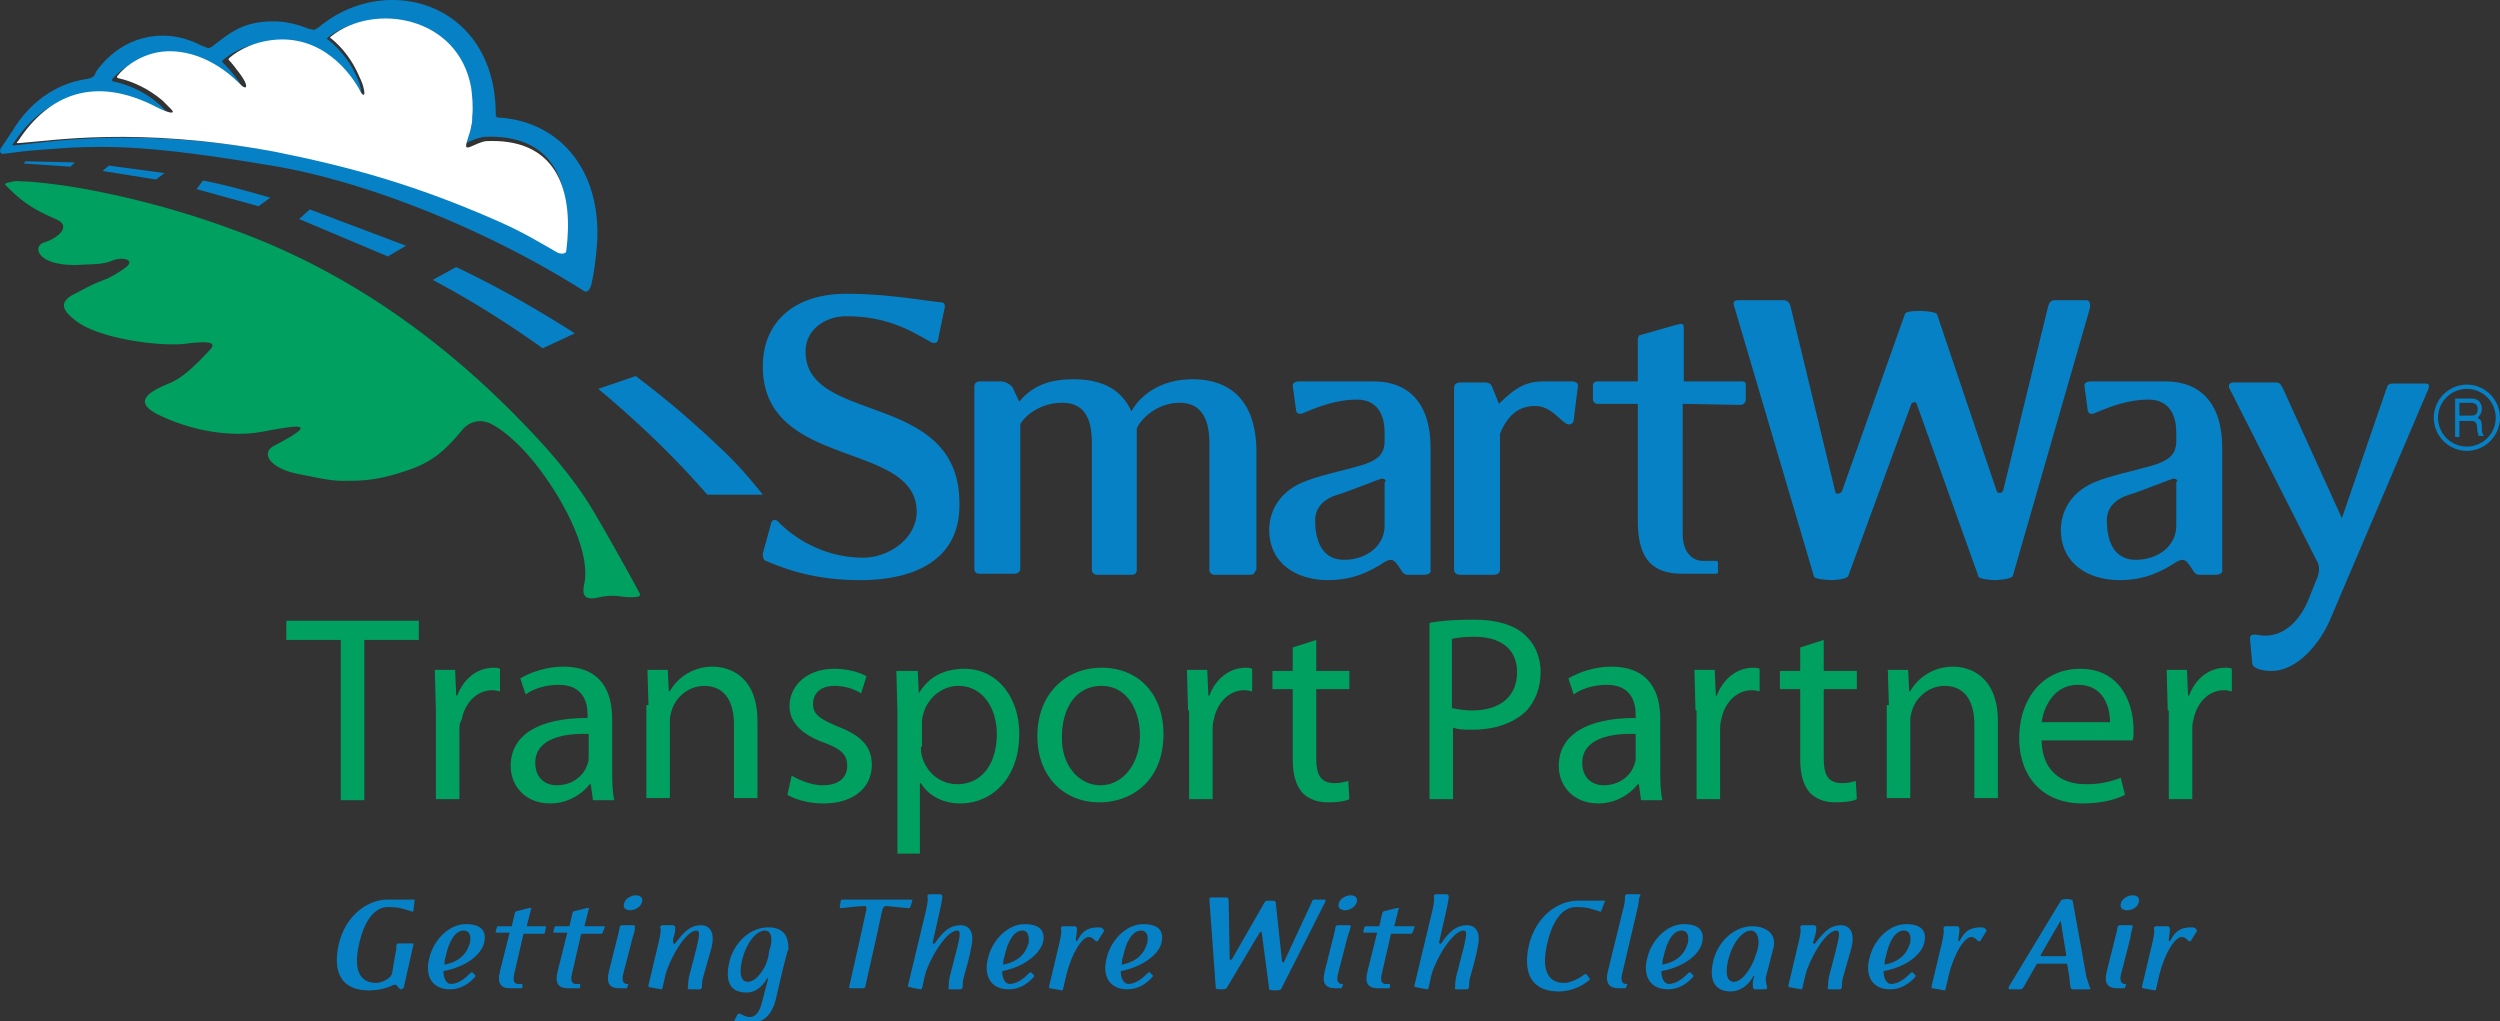 <svg xmlns="http://www.w3.org/2000/svg" xmlns:xlink="http://www.w3.org/1999/xlink" viewBox="0 0 234 95.6" xmlns:v="https://vecta.io/nano"><rect x="0" y="0" width="234" height="95.6" fill="#333333" stroke="none"/><g fill="#0781c5"><path d="M80.5 54.3c-4 0-6.7-.9-8.8-1.8-.3-.1-.3-.5-.3-.7l.8-2.9c.1-.3.5-.3.7 0 1.8 1.8 4.6 3.3 7.9 3.3 2.4 0 5-1.8 5-4.3 0-6.7-14.4-3.9-14.4-13.6 0-4.2 3-6.8 7.8-6.8 3.9 0 6.9.6 8.9.8.3 0 .4.3.3.6l-.6 2.9c0 .3-.4.4-.7.2-1.8-1-4-2.4-7.9-2.4-1.9 0-3.8 1.2-3.8 3.3 0 6.9 14.4 3.6 14.4 14.2.1 5.1-3.9 7.2-9.3 7.2zm36.5-.5h-3.3a.47.47 0 0 1-.5-.5V41.5c0-2.5-.9-3.8-2.8-3.8s-3.5 1.3-4 2.4v13.2c0 .3-.1.5-.5.5h-3.2a.47.47 0 0 1-.5-.5V41.5c0-2.5-.8-3.8-2.8-3.8-1.9 0-3.4 1.1-3.9 2v13.5c0 .3-.2.5-.6.5h-3.2c-.4 0-.5-.2-.5-.5v-17a.47.47 0 0 1 .5-.5h2c.4 0 .9.3 1.1.6l.6 1.3c1.4-1.7 3.2-2.1 5.1-2.1 2.7 0 4.5 1 5.4 3 1-1.8 3.1-3 5.7-3 4 0 6 2.5 6 6.8v11c-.2.3-.2.5-.6.5z"/><use xlink:href="#I"/><path d="M147.3 39.3c0 .3-.3.5-.6.4-.7-.3-1.5-1.7-3-1.7-1.6 0-2.6.9-3.3 2.6v12.7c0 .3-.2.5-.6.5h-3.1c-.4 0-.6-.2-.6-.5v-17c0-.3.2-.5.6-.5h2.3c.4 0 .6.2.7.5l.6 1.5c1.6-1.6 2.6-2.1 4.2-2.1h2.6c.3 0 .6.1.6.4l-.4 3.2zm15.6-1.4l-5.4-.1V50c0 1.7.9 2.5 1.9 2.5h1.1c.3 0 .3 0 .3.3v.6c0 .3 0 .3-.3.3h-3c-2.6 0-4.2-1.1-4.2-4.9v-11h-3.8c-.2 0-.4-.2-.4-.4v-1.3c0-.3.2-.4.4-.4h3.8v-4l.1-.3 3.5-1c.5-.1.7-.2.7.3v5h5.4c.2 0 .4 0 .4.3v1.5c-.1.3-.3.4-.5.4zm25.5 16c-.1.3-1.3.4-1.7.4-.3 0-1.4-.1-1.5-.3l-5.8-16.2c0-.2-.4-.2-.5 0L173 53.9c-.1.3-1.2.4-1.6.4-.3 0-1.5-.1-1.6-.3l-7.5-25.4c-.1-.3 0-.5.4-.5h4.2c.4 0 .6.2.7.6l4.2 17.4c0 .2.5.1.6-.1l5.9-16.6c.1-.3 1.1-.3 1.5-.3.3 0 1.4.1 1.5.3l5.6 16.6c.1.2.5.2.6-.1l4.2-17.2c.1-.3.2-.6.6-.6h3c.3 0 .4.4.3.8l-7.2 25z"/><use xlink:href="#I" x="74.1"/><path d="M219.5 54.7l-1.4 3.3c-.9 2.1-3 4.8-5.5 4.8-.5 0-1.8-.1-1.8-.8l-.2-2.2c0-.3.1-.4.4-.4s.6.1 1 .1c2.1 0 3.5-1.8 4.2-3.7l.6-1.5c.3-.6.4-1.3 0-1.9l-8.1-16c-.2-.3 0-.6.3-.6h4c.4 0 .5.2.7.6l5.5 12.1 4.2-12.2c.1-.3.2-.4.6-.4h3c.4 0 .4.2.3.5l-7.8 18.3z"/></g><g fill="#00a160"><path d="M31.9 59.9h-5.1v-1.8h12.4v1.8h-5.1v15h-2.2v-15zm8.9 6.6l-.1-3.8h1.9l.1 2.4h.1c.6-1.6 1.9-2.6 3.4-2.6.2 0 .4 0 .6.1v2.1c-.2 0-.4-.1-.7-.1-1.5 0-2.6 1.2-2.9 2.8-.2.3-.2.6-.2 1v6.4h-2.2v-8.3zM57.3 72c0 1 0 2.1.2 2.9h-2l-.2-1.5h-.1c-.7.9-2 1.8-3.7 1.8-2.4 0-3.7-1.7-3.7-3.5 0-2.9 2.6-4.5 7.2-4.5v-.3c0-1-.3-2.8-2.7-2.8-1.1 0-2.3.3-3.1.9l-.5-1.5c1-.6 2.5-1.1 4-1.1 3.7 0 4.6 2.5 4.6 4.9V72zm-2.1-3.3c-2.4-.1-5.1.4-5.1 2.7 0 1.4.9 2.1 2 2.1 1.6 0 2.6-1 2.9-2 .1-.2.1-.5.1-.7v-2.1z"/><use xlink:href="#J"/><path d="M74.1 72.6c.7.4 1.8.9 2.9.9 1.6 0 2.3-.8 2.3-1.8 0-1.1-.6-1.6-2.2-2.2-2.2-.8-3.2-2-3.2-3.4 0-1.9 1.6-3.5 4.2-3.5 1.2 0 2.3.3 3 .7l-.5 1.6a4.66 4.66 0 0 0-2.5-.7c-1.3 0-2 .7-2 1.7s.7 1.4 2.3 2.1c2.1.8 3.2 1.8 3.2 3.6 0 2.1-1.7 3.6-4.5 3.6-1.3 0-2.5-.3-3.4-.8l.4-1.8zm9.9-5.9l-.1-3.9h2l.1 2.1h0c.9-1.5 2.3-2.3 4.3-2.3 2.9 0 5.1 2.5 5.1 6.1 0 4.3-2.7 6.5-5.5 6.5-1.6 0-3-.7-3.7-1.9h-.1v6.6H84V66.7zm2.2 3.2c0 .3 0 .6.1.9.4 1.5 1.7 2.6 3.3 2.6 2.3 0 3.7-1.9 3.7-4.7 0-2.4-1.3-4.5-3.6-4.5-1.5 0-2.9 1.1-3.3 2.7-.1.3-.1.6-.1.9v2.1zm16.7 5.2c-3.3 0-5.8-2.4-5.8-6.2 0-4 2.7-6.4 6-6.4 3.5 0 5.8 2.5 5.8 6.2 0 4.5-3.1 6.4-6 6.4h0zm.1-1.6c2.1 0 3.7-2 3.7-4.7 0-2-1-4.6-3.6-4.6s-3.7 2.4-3.7 4.7c-.1 2.6 1.5 4.6 3.6 4.6h0z"/><use xlink:href="#K"/><use xlink:href="#L"/><path d="M133.8 58.3c1-.2 2.4-.3 4.2-.3 2.1 0 3.7.5 4.7 1.4.9.8 1.5 2 1.5 3.5s-.5 2.7-1.3 3.6c-1.2 1.2-3 1.8-5.1 1.8-.7 0-1.3 0-1.8-.2v6.7h-2.2V58.3zm2.2 8c.5.1 1.1.2 1.8.2 2.6 0 4.2-1.3 4.2-3.6 0-2.2-1.6-3.3-4-3.3-1 0-1.7.1-2.1.2v6.5zm19.4 5.7c0 1 0 2.1.2 2.9h-2l-.2-1.5h-.1c-.7.9-2 1.8-3.7 1.8-2.4 0-3.7-1.7-3.7-3.5 0-2.9 2.6-4.5 7.2-4.5v-.3c0-1-.3-2.8-2.7-2.8-1.1 0-2.3.3-3.1.9l-.5-1.5c1-.6 2.5-1.1 4-1.1 3.7 0 4.6 2.5 4.6 4.9V72zm-2.2-3.3c-2.4-.1-5.1.4-5.1 2.7 0 1.4.9 2.1 2 2.1 1.6 0 2.6-1 2.9-2 .1-.2.1-.5.1-.7v-2.1z"/><use xlink:href="#K" x="47.5"/><use xlink:href="#L" x="47.5"/><use xlink:href="#J" x="116.1"/><path d="M191.1 69.2c0 3 1.9 4.2 4.1 4.2a8.41 8.41 0 0 0 3.3-.6l.4 1.6c-.8.4-2.1.8-4 .8-3.7 0-5.9-2.5-5.9-6.1 0-3.7 2.2-6.5 5.7-6.5 3.9 0 5 3.4 5 5.7 0 .5 0 .8-.1 1h-8.5zm6.4-1.6c0-1.4-.6-3.5-3-3.5-2.2 0-3.2 2-3.4 3.5h6.4zm5.4-1.1l-.1-3.8h1.9l.1 2.4h.1c.6-1.6 1.9-2.6 3.4-2.6.2 0 .4 0 .6.1v2.1c-.2 0-.4-.1-.7-.1-1.5 0-2.6 1.2-2.9 2.8-.1.3-.1.7-.1 1v6.4H203v-8.3z"/></g><g fill="#0781c5"><path d="M38.7 85.2c0 .1-.1.2-.2.1-.7-.2-1-.4-2.2-.4s-2.2 1.2-2.7 3.5c-.6 2.7.3 3.6 1.6 3.6.5 0 1.4-.4 1.5-.9 0-.1.4-2.3.4-2.3v-.3c0-.1.1-.2.2-.2h1.3c.1 0 .1 0 .1.1l-.9 4c0 .1-.2.2-.3.2s-.4-.4-.4-.4c-.1-.1-.2 0-.3 0-.6.3-1.4.5-2.3.5-2 0-3.5-1.1-2.8-4.3.6-2.6 2.6-4.2 4.6-4.2h2.4c.1 0 .2 0 .1.1l-.1.9z"/><use xlink:href="#M"/><path d="M51 87.3c0 .1-.1.1-.2.1H49l-.9 3.9c-.1.6.1.8.4.8h.3c.1 0 .1 0 .1.1v.2c0 .1-.1.1-.1.1h-1c-.9 0-1.3-.4-1-1.6l.9-3.6h-1.2c-.1 0-.1-.1-.1-.1 0-.1.1-.3.1-.4s.1-.1.2-.1h1.2l.3-1.3.1-.1 1.2-.3c.2 0 .3-.1.2.1l-.4 1.6H51c.1 0 .1 0 .1.1l-.1.5z"/><use xlink:href="#N"/><path d="M59.2 87.8l-.9 3.5c-.1.6.1.8.4.8.1 0 .1 0 .1.1l-.1.2c0 .1 0 .1-.1.1H58c-.9 0-1.3-.4-1-1.6l.8-3.2c.1-.3.2-.9.2-.9 0-.1.1-.2.2-.2h1.1c.1 0 .2.1.1.2.1.1-.1.7-.2 1zm-.2-2.6c-.4 0-.7-.2-.6-.6.1-.5.7-.8 1.1-.8s.7.2.6.6c-.1.5-.7.8-1.1.8zm6.8 6.3c-.1.3-.1.9-.1.9 0 .1-.1.2-.2.2h-1c-.1 0-.2-.1-.1-.2 0 0 0-.6.1-1l.7-2.7c.2-.9.4-1.6 0-1.6-1.1 0-2.6 2.9-2.9 4.1l-.3 1.3s0 .1-.1.1l-1.1-.2c-.1 0-.1 0-.1-.2l1-4.2c.1-.5.2-1 .1-1.2 0-.1.1-.2.2-.2h1c.1 0 .2.1.2.2 0 .3 0 .5-.2 1.1v.3c0 .1.1.2.2.1.9-1.2 1.5-1.7 2.4-1.7 1 0 1.3.9 1 2.1l-.8 2.8zm7.5-.9l-.7 3c-.4 1.5-1.2 2.1-2.2 2.1h-1.5c-.1 0-.2 0-.2-.1l.3-.6c.1-.1.2-.2.3-.1 0 0 .5.3.9.3.5 0 .9-.5 1.1-1.3l.6-2.3c0-.1 0-.1-.1 0-.5.8-1.1 1.3-1.9 1.3-1.2 0-2.2-.6-1.6-3 .5-1.8 2-3.1 3.6-3.1 1.5 0 1.9.9 1.9 2-.2.5-.3 1.1-.5 1.8zm-1.7-3.5c-.8 0-1.7 1.1-2.1 2.6-.3 1.1-.3 2.2.5 2.2s1.7-1.3 1.9-2.3l.1-.6c.4-1.1.2-1.9-.4-1.9zm13.6-2.2c0 .1-.1.1-.2.1l-2.1-.2c-.1 0-.2.1-.3.3l-.7 3.2-.9 4c0 .1-.1.2-.2.2h-1.2c-.1 0-.2-.1-.1-.2l.9-4 .7-3.2c0-.1 0-.3-.1-.3-.7 0-2.2.2-2.2.2-.1 0-.2 0-.2-.1l.1-.6c0-.1.1-.1.3-.1h6.2c.1 0 .2 0 .2.1l-.2.6z"/><use xlink:href="#O"/><path d="M93.8 90.9c0 .7.3 1.2.7 1.2.6 0 1.2-.4 1.7-.9l.1-.1s.1-.1.2-.1l.3.3v.1c-.6.7-1.4 1.2-2.4 1.2-1.6 0-2.4-1.2-1.9-3 .4-1.6 1.8-3.1 3.4-3.1 1.4 0 2 .6 1.7 1.8-.4 1.1-1.8 2.2-3.8 2.6zm1.9-3.8c-.8 0-1.4 1-1.7 2.5-.1.2-.1.5-.1.7 1.4-.3 2.1-1 2.4-2.1 0-.7-.1-1.1-.6-1.1z"/><use xlink:href="#P"/><path d="M104.9 90.9c0 .7.3 1.2.7 1.2.6 0 1.2-.4 1.7-.9l.1-.1s.1-.1.2-.1l.3.3v.1c-.6.7-1.4 1.2-2.4 1.2-1.6 0-2.4-1.2-1.9-3 .4-1.6 1.8-3.1 3.4-3.1 1.4 0 2 .6 1.7 1.8-.3 1.1-1.8 2.2-3.8 2.6zm1.9-3.8c-.8 0-1.4 1-1.7 2.5-.1.2-.1.5-.1.7 1.4-.3 2.1-1 2.4-2.1.1-.7-.1-1.1-.6-1.1zm13.1 5.5c-.1.1-.5.1-.6.1s-.5 0-.5-.1l-.7-5.3c0-.1-.1-.1-.2 0l-3.1 5.2c-.1.1-.4.1-.5.1s-.5 0-.5-.1l-.6-8.3c0-.1 0-.2.2-.2h1.4c.1 0 .2.1.2.2l.1 5.6c0 .1.2 0 .2 0l3.1-5.4c0-.1.4-.1.5-.1s.4 0 .5.1l.6 5.6c0 .1.2.1.2 0l2.6-5.6c0-.1.1-.2.2-.2h1c.1 0 .1.1 0 .3l-4.1 8.1z"/><path d="M126.1 87.8l-.9 3.5c-.1.6.1.8.4.8.1 0 .1 0 .1.1l-.1.2c0 .1 0 .1-.1.1h-.5c-.9 0-1.3-.4-1-1.6l.8-3.2c.1-.3.2-.9.2-.9 0-.1.1-.2.2-.2h1.1c.1 0 .2.1.1.2 0 .1-.2.7-.3 1zm-.2-2.6c-.4 0-.7-.2-.6-.6.1-.5.7-.8 1.1-.8s.7.2.6.6c-.1.5-.7.8-1.1.8z"/><use xlink:href="#N" x="75.8"/><use xlink:href="#O" x="47.4"/><path d="M149.9 85.2c0 .1-.1.2-.2.1-.7-.2-1-.4-2.2-.4s-2.2 1.2-2.7 3.5c-.6 2.7.3 3.6 1.6 3.6.6 0 1.4-.4 1.9-.8.1 0 .1-.1.2 0l.3.4v.1c-.8.7-1.9 1.1-2.9 1.1-2 0-3.5-1.1-2.8-4.3.6-2.6 2.6-4.2 4.6-4.2h2.4c.1 0 .2 0 .1.1l-.3.8zm3.4-.3l-1.5 6.4c-.1.6.1.8.4.8.1 0 .1 0 .1.1l-.1.2c0 .1 0 .1-.1.1h-.6c-.8 0-1.3-.4-1-1.6l1.5-6.1c.1-.3.1-.9.1-.9 0-.1.1-.2.2-.2h1.1c.1 0 .2.1.1.2-.1 0-.1.6-.2 1z"/><use xlink:href="#M" x="114"/><path d="M165.3 91.4c-.1.3.1 1 .1 1 0 .1 0 .2-.2.2h-.9c-.1 0-.1 0-.2-.1-.1-.5 0-.8.1-1.1 0-.1-.1-.1-.1 0-.5.9-1.3 1.4-2.1 1.4-1.2 0-2.2-.7-1.6-3 .5-1.8 2-3.1 3.6-3.1 1.4 0 2.3.8 2 2l-.7 2.7zm-1.4-4.3c-.8 0-1.7 1.1-2.1 2.6-.3 1.1-.3 2.2.5 2.2s1.7-1.4 2-2.4l.2-.6c.3-1.1-.1-1.8-.6-1.8zm8.6 4.4c-.1.3-.1.9-.1.9 0 .1-.1.2-.2.2h-1c-.1 0-.2-.1-.1-.2 0 0 0-.6.1-1l.7-2.7c.2-.9.4-1.6 0-1.6-1.1 0-2.6 2.9-2.9 4.1l-.3 1.3s0 .1-.1.1l-1.1-.2c-.1 0-.1 0-.1-.2l1-4.2c.1-.5.2-1 .1-1.2 0-.1.1-.2.2-.2h1.1c.1 0 .2.1.2.2 0 .3 0 .5-.2 1.1l-.1.3c0 .1.1.2.2.1.9-1.2 1.5-1.7 2.4-1.7 1 0 1.3.9 1 2.1l-.8 2.8z"/><use xlink:href="#M" x="134.8"/><use xlink:href="#P" x="82.6"/><path d="M195.5 92.6H194c-.1 0-.2-.1-.2-.2 0 0-.1-.6-.1-.9l-.2-1.2c0-.1-.1-.1-.1-.1h-2.6c-.1 0-.2 0-.2.1l-1.2 2.1c-.1.1-.1.2-.3.2h-1c-.1 0-.1-.1-.1-.2l4.9-8.1c.1-.2 1-.2 1.1 0l1.3 7.2.3.9c.1.1.1.2-.1.2zm-2.6-6.3c0-.1-.1-.1-.1 0l-1.8 3.1c0 .1 0 .1.1.1h2.2c.1 0 .1-.1.1-.1l-.5-3.1zm6.5 1.5l-.9 3.5c-.1.6.1.8.4.8.1 0 .1 0 .1.1l-.1.2c0 .1 0 .1-.1.1h-.6c-.9 0-1.3-.4-1-1.6l.8-3.2c.1-.3.2-.9.2-.9 0-.1.1-.2.2-.2h1.1c.1 0 .2.1.1.2 0 .1-.2.7-.2 1zm-.3-2.6c-.4 0-.7-.2-.6-.6.1-.5.7-.8 1.1-.8s.7.2.6.6c-.1.5-.6.8-1.1.8z"/><use xlink:href="#P" x="102.3"/><path d="M230.9 42.2a3.12 3.12 0 0 1-3.1-3.1 3.12 3.12 0 0 1 3.1-3.1 3.12 3.12 0 0 1 3.1 3.1 3.12 3.12 0 0 1-3.1 3.1zm0-5.8a2.69 2.69 0 1 0 0 5.4 2.69 2.69 0 1 0 0-5.4zm-1.2.9h1.5c.5 0 1 .1 1.1.9 0 .4-.1.6-.4.9.3.2.4.3.4.9 0 .4 0 .5.2.8h-.5l-.1-.4c-.1-.4.1-1-.6-1h-1.1v1.5h-.4v-3.6zm.5.4v1.2h1.1c.3 0 .6-.1.6-.5.1-.6-.4-.7-.6-.7h-1.1z"/></g><path d="M56.1 55.9c1.5-.3 2 0 2.9 0 .4 0 1 0 .9-.3-.4-.8-4.1-7.5-5.2-9.1-1.2-1.8-2.9-3.9-4.9-6-4.7-5-13.2-13-25.4-18A83.84 83.84 0 0 0 8 17.7a52.18 52.18 0 0 0-5.3-.7c-.6 0-1.2-.1-1.5 0-.6.1-.8.2-.7.3 1.4 1.4 2.2 2.1 4.7 3.2 1.7.7 0 1.9-1.1 2.2-1.1.4-.6 2.2 3.2 2.1 1.3-.1 2.2 0 3.2-.4.9-.4 2.2-.1 1.3.6 0 0-.6.5-1.8 1.1-1.4.5-2 .9-3.2 1.5-1.6.9-.5 1.8.4 2.5 2.2 1.6 7.5 2.3 9.9 2.1 1.7-.2 3.5-.4 2.5.6-1.6 1.7-2.6 2.6-3.8 3.1-2.5 1-3 1.9-1 2.9 2.8 1.4 6.6 2.2 9.8 1.6s5.5-1 1.1 1.3c-1.4.7-.4 2.2 2.4 2.7 1.6.3 2.7.6 4 .6 1.8 0 3.2 0 6.1-1 2.4-.8 3.6-2 5.1-3.8.8-.9 1.9-1 2.9-.4.9.5 2.4 1.7 3.9 3.6 2.4 3 5.2 8 4.6 11.2-.2.9-.2 1.7 1.4 1.3z" fill="#00a160"/><path d="M6.6 15.6l-4.4-.3.2-.2 4.6.1-.4.4zm8 1.2l-5-.8.6-.5 5.2.7-.8.6zm4.4.1c2.1.4 4.2 1 6.3 1.6l-1.1.8-5.8-1.6.6-.8zm10 2.7l9 3.4-1.7 1-8.3-3.5 1-.9zM42.7 25c3.8 1.8 7.5 3.9 11.1 6.2l-3 1.4c-3.1-2.2-6.5-4.4-10.3-6.4l2.2-1.2zm16.8 10.2c2.8 2.1 5.5 4.4 8.1 6.9 1.3 1.2 2.6 2.7 3.8 4.2h-5.2c-2.6-3-6-6.4-10.2-9.9l3.5-1.2zM.2 13.7l1-1.5c1.7-2.8 4.2-4.4 6.9-4.8.5-.1.6-.2.7-.3s.1-.2.2-.4c2.5-3.5 6.6-4.2 9.9-2.4.1 0 .5.2.6.2.2 0 .2-.1.3-.1C21.4 3.2 22.6 2 25.6 2c1.2 0 2.3.3 3.3.7.1 0 .4.1.5.1.2-.1.4-.2.5-.3 6.3-5.2 16.5-2.2 16.5 8.2 0 .3.2.3.2.3 5.6.3 9.6 4.7 9.3 11.5-.1 1.6-.3 3-.5 3.9-.1.6-.4 1.1-.8.8-9-5.7-20.6-10.4-29.8-11.8C14 13.6 10.5 13.7 7 13.8c-1.7.1-4.4.3-5.1.4-.8.1-1.5.2-1.7.2-.2-.1-.3-.3 0-.7zm1.2-.1c3.2-.3 11-1.7 24 .5 7 1.2 13.3 2.8 21 6 2.4 1 4.2 2 5.6 2.7.3.2.9.2.9-.1.6-5.2-.8-10-7.2-9.9-.2 0-.5 0-.8.1-.5.1-1 .4-1.3.5-.5.1 0-.7.2-1.4 0-.2.1-.4.1-.5 0-.3.1-.6.1-.9 0-.9 0-1.8-.1-2.6-1.3-6.4-9.2-7.6-13.2-4.5l-.1.1s0 .1.1.1c1.1.9 2 2 2.6 3.3.3.6.4 1 .4 1 .3 1.1-.1 1-.7.2-.3-.5-2.8-4.6-7.5-4.3-2.2.1-3.8 1-4.6 1.7l-.1.1v.1c.3.3.7.7 1 1.1.4.5.6.8.6.8.4.6.1.7-.4.3-.4-.4-3-2.8-6.4-2.9-2.6 0-4.4 1.5-5.1 2.3v.2c1.4.3 2.9.9 4.2 2a4.98 4.98 0 0 1 .8.8c.3.4.2.4-.2.3s-.9-.4-1.2-.5C8.3 7.4 4 9.2 1.2 13.5l-.1.1c.2-.1.1.1.3 0z" fill="#0781c5"/><path d="M1.7 13.4c-.2 0-.1-.1-.1-.1l.1-.1C4.5 8.9 8.8 7 14.6 10c.2.1.8.4 1.2.5s.5 0 .2-.3l-.8-.8c-1.3-1.1-2.8-1.8-4.2-2.1 0 0-.1-.1 0-.2.6-.8 2.5-2.4 5.1-2.3 3.5.1 6 2.7 6.4 3.1.5.5.7.3.4-.3 0 0-.2-.4-.6-.9-.3-.4-.6-.8-.9-1.1v-.1l.1-.1c.8-.7 2.4-1.6 4.6-1.7 4.8-.2 7.2 4.1 7.5 4.6.3.7.7.9.4-.2 0 0-.1-.4-.4-1-.6-1.4-1.5-2.6-2.6-3.5 0 0-.1 0-.1-.1l.1-.1c4-3.2 11.9-1.9 13.1 4.8.1.8.2 1.8.1 2.7 0 .3 0 .6-.1.9 0 .2-.1.4-.1.5-.2.7-.6 1.6-.2 1.5.2 0 .7-.3 1.3-.5.3-.1.5-.1.8-.1 6.4-.1 7.8 4.9 7.1 10.3 0 .3-.6.3-.9.1-1.4-.8-3.2-1.9-5.5-2.9-7.7-3.4-13.9-5.1-20.9-6.5-13-2.4-20.9-1-24-.8z" fill="#fff"/><defs ><path  d="M61.8-71.7v.2c-.1.1-.1.1-.2.1-.1.1-.1.3-.1.4-.2.1 0 .2 0 .3v.2c0 .1 0 .3.1.4.1.2.3.4.4.5.2.1.4.6.6.6s.4-.1.5-.1c.2 0 .4 0 .6-.1s.1-.3.3-.5c.1-.1.3 0 .4-.1.2-.1.3-.3.4-.5v-.2c0-.1.1-.2.1-.3s-.1-.1-.1-.2v-.3c0-.2 0-.4-.1-.5-.4-.7-1.2-.9-2-.8-.2 0-.3.1-.4.2-.2.1-.1.2-.3.2-.1 0-.2.1-.2.2v.3c0 .1 0 .1 0 0"/><path  d="M69.4-64v.2c-.1.1-.1.1-.2.1-.1.1-.1.3-.1.4-.2.1 0 .2 0 .3v.2c0 .1 0 .3.1.4.1.2.3.4.4.5.2.1.4.6.6.6s.4-.1.5-.1c.2 0 .4 0 .6-.1s.1-.3.3-.5c.1-.1.3 0 .4-.1.2-.1.3-.3.4-.5v-.2c0-.1.1-.2.1-.3s-.1-.1-.1-.2v-.3c0-.2 0-.4-.1-.5-.4-.7-1.2-.9-2-.8-.2 0-.3.1-.4.2-.2.1-.1.2-.3.2-.1 0-.2.1-.2.2v.3"/><path  d="M8.2-56.3v.2c-.1 0-.2 0-.2.1-.1.1-.1.3-.1.4-.2.1 0 .2 0 .3v.2c0 .1 0 .3.1.4.1.2.3.4.4.5.2.1.4.6.6.6s.4-.1.5-.1c.2 0 .4 0 .6-.1s.1-.3.3-.5c.1-.1.3 0 .4-.1.2-.1.3-.3.4-.5v-.2c0-.1.1-.2.1-.3s-.1-.1-.1-.2v-.3c0-.2 0-.4-.1-.5-.4-.7-1.2-.9-2-.8-.2 0-.3.1-.4.2-.2.1-.1.2-.3.2-.1 0-.2.1-.2.2v.3c-.1 0-.1 0 0 0"/><path  d="M69.4-18.1v.2c-.1.1-.1.1-.2.1-.1.1-.1.3-.1.4-.2.1 0 .2 0 .3v.2c0 .1 0 .3.1.4.1.2.3.4.4.5.2.1.4.6.6.6s.4-.1.5-.1c.2 0 .4 0 .6-.1s.1-.3.3-.5c.1-.1.3 0 .4-.1.2-.1.3-.3.4-.5v-.2c0-.1.1-.2.1-.3s-.1-.1-.1-.2v-.3c0-.2 0-.4-.1-.5-.4-.7-1.2-.9-2-.8-.2 0-.3.1-.4.2-.2.1-.1.2-.3.2-.1 0-.2.1-.2.2v.3c0 .1 0 0 0 0"/><path  d="M61.8-10.4v.2c-.1.1-.1.1-.2.1-.1.1-.1.3-.1.4-.2.1 0 .2 0 .3v.2c0 .1 0 .3.1.4.1.2.3.4.4.5.2.1.4.6.6.6s.4-.1.5-.1c.2 0 .4 0 .6-.1s.1-.3.3-.4c.1-.1.3 0 .4-.1.2-.1.3-.3.4-.5v-.2c0-.1.1-.2.1-.3s-.1-.1-.1-.2v-.3c0-.2 0-.4-.1-.5-.4-.7-1.2-.9-2-.8-.2 0-.3.1-.4.2-.2.1-.1.2-.3.2-.1 0-.2.1-.2.2v.2"/><path  d="M61.8-2.8v.2c-.1.1-.1.1-.2.1-.1.1-.1.3-.1.4-.2.1 0 .2 0 .3v.2c0 .1 0 .3.1.4 0 .2.2.4.4.5s.4.6.6.6.4-.1.5-.1c.2 0 .4 0 .6-.1s.1-.3.3-.5c.1-.1.3 0 .4-.1.2-.1.3-.3.4-.5v-.2c0-.1.1-.2.1-.3s-.1-.1-.1-.2v-.3c0-.2 0-.4-.1-.5-.4-.7-1.2-.9-2-.8-.2 0-.3.1-.4.2-.2.1-.1.2-.3.2-.1 0-.2.1-.2.2v.3c0 .1 0 0 0 0"/><path  d="M31.1-2.8v.2c-.1.1-.1.1-.2.1-.1.1-.1.3-.1.4-.2.1 0 .2 0 .3v.2c0 .1 0 .3.1.4.1.2.2.4.4.5s.4.6.6.6.4-.1.5-.1c.2 0 .4 0 .6-.1s.1-.3.3-.5c.1-.1.3 0 .4-.1.2-.1.3-.3.4-.5v-.2c0-.1.1-.2.1-.3s-.1-.1-.1-.2v-.3c0-.2 0-.4-.1-.5-.4-.7-1.2-.9-2-.8-.2 0-.3.1-.4.2-.2.1-.1.2-.3.2-.1 0-.2.1-.2.2v.3c0 .1 0 0 0 0"/><path id="I" d="M133.3 53.8h-1.5c-.4 0-.5-.2-.7-.5-.3-.5-.6-.9-.9-.9-.2 0-.4.1-.6.2-1.5 1-3.1 1.7-5.3 1.7-3 0-5.5-1.6-5.5-4.7 0-1.6.8-3.4 3-4.4 1.6-.7 3.8-1.1 5.8-1.7 1.2-.4 2-.9 2-2.2v-.8c0-2.3-1.2-3.1-2.6-3.1-1.8 0-3.5.6-5.1 1.3-.3.1-.6 0-.6-.4l-.3-2.2c0-.3.3-.4.6-.4h7c3.2 0 5.3 2 5.3 6.2v11.4c.1.3-.2.5-.6.5zm-3.6-8.7c0-.2-.1-.3-.4-.3-.1 0-3.6 1.4-4.1 1.5-1.3.4-2.1 1.2-2.1 2.4 0 2.3.9 3.7 2.7 3.7 2.1 0 3.8-1.3 3.8-3.2v-4.1z"/><path id="J" d="M60.7 66l-.1-3.3h1.9l.1 2h.1c.6-1.1 2-2.3 4-2.3 1.7 0 4.2 1 4.2 5.1v7.2h-2.2v-6.9c0-1.9-.7-3.6-2.8-3.6-1.4 0-2.6 1-3 2.2-.1.3-.2.7-.2 1v7.3h-2.2V66z"/><path id="K" d="M111.2 66.5l-.1-3.8h1.9l.1 2.4h.1c.6-1.6 1.9-2.6 3.4-2.6.2 0 .4 0 .6.1v2.1c-.2 0-.4-.1-.7-.1-1.5 0-2.6 1.2-2.9 2.8-.1.3-.1.7-.1 1v6.4h-2.2v-8.3z"/><path id="L" d="M123.2 59.9v2.9h3.1v1.7h-3.1V71c0 1.5.4 2.3 1.7 2.3.6 0 .9-.1 1.3-.2l.1 1.7c-.4.2-1.1.3-2 .3-1 0-1.8-.3-2.4-.9-.6-.7-.9-1.7-.9-3.1v-6.6h-1.9v-1.7h1.9v-2.2l2.2-.7z"/><path id="M" d="M41.5 90.9c0 .7.3 1.2.7 1.2.6 0 1.2-.4 1.7-.9l.1-.1s.1-.1.2-.1l.3.3v.1c-.6.7-1.4 1.2-2.4 1.2-1.6 0-2.4-1.2-1.9-3 .4-1.6 1.8-3.1 3.4-3.1 1.4 0 2 .6 1.7 1.8-.3 1.1-1.7 2.2-3.8 2.6zm1.9-3.8c-.8 0-1.4 1-1.7 2.5-.1.2-.1.5-.1.7 1.4-.3 2.1-1 2.4-2.1.1-.7-.1-1.1-.6-1.1z"/><path id="N" d="M56.4 87.3c0 .1-.1.1-.2.1h-1.8l-.9 3.9c-.1.6.1.8.4.8h.3c.1 0 .1 0 .1.1v.2c0 .1-.1.1-.1.1h-1c-.9 0-1.3-.4-1-1.6l.9-3.6h-1.2c-.1 0-.1-.1-.1-.1 0-.1.1-.3.1-.4s.1-.1.2-.1h1.2l.3-1.3.1-.1 1.2-.3c.2 0 .3-.1.2.1l-.4 1.6h1.8c.1 0 .1 0 .1.1l-.2.5z"/><path id="O" d="M90.2 91.5c-.1.3-.1.9-.1.9 0 .1-.1.2-.2.2h-1c-.1 0-.2-.1-.1-.2 0 0 0-.6.1-1l.7-2.7c.2-.9.4-1.6 0-1.6-1.1 0-2.7 2.9-3 4.1-.1.3-.2 1-.3 1.3 0 0 0 .1-.1.1 0 0-.7-.1-1-.2-.2 0-.2 0-.2-.2l1.7-7.1c.1-.5.2-1 .1-1.2 0-.1.1-.2.2-.2h1c.1 0 .2.1.2.2 0 .3-.1.7-.2 1.2l-.7 3.1c0 .1.1.2.2.1.8-1.2 1.5-1.7 2.4-1.7 1 0 1.3.9 1 2.1-.1.7-.5 2.1-.7 2.8z"/><path id="P" d="M102.8 88c0 .1-.1.1-.2.1s-.3-.4-.7-.4c-.6 0-1.6 1.5-2.1 3.6l-.3 1.3s0 .1-.1.1l-1.1-.2c-.1 0-.1 0-.1-.2l1-4.2c.1-.5.2-1 .1-1.2 0-.1.1-.2.2-.2h1.1c.1 0 .2.1.2.2 0 .3 0 .4-.1 1v.1c0 .1.1.1.1.1.1-.2.2-.3.3-.5.5-.7 1.1-.8 1.8-.8.2 0 .3.1.4.2 0 .1.1.2 0 .2l-.5.8z"/></defs></svg>